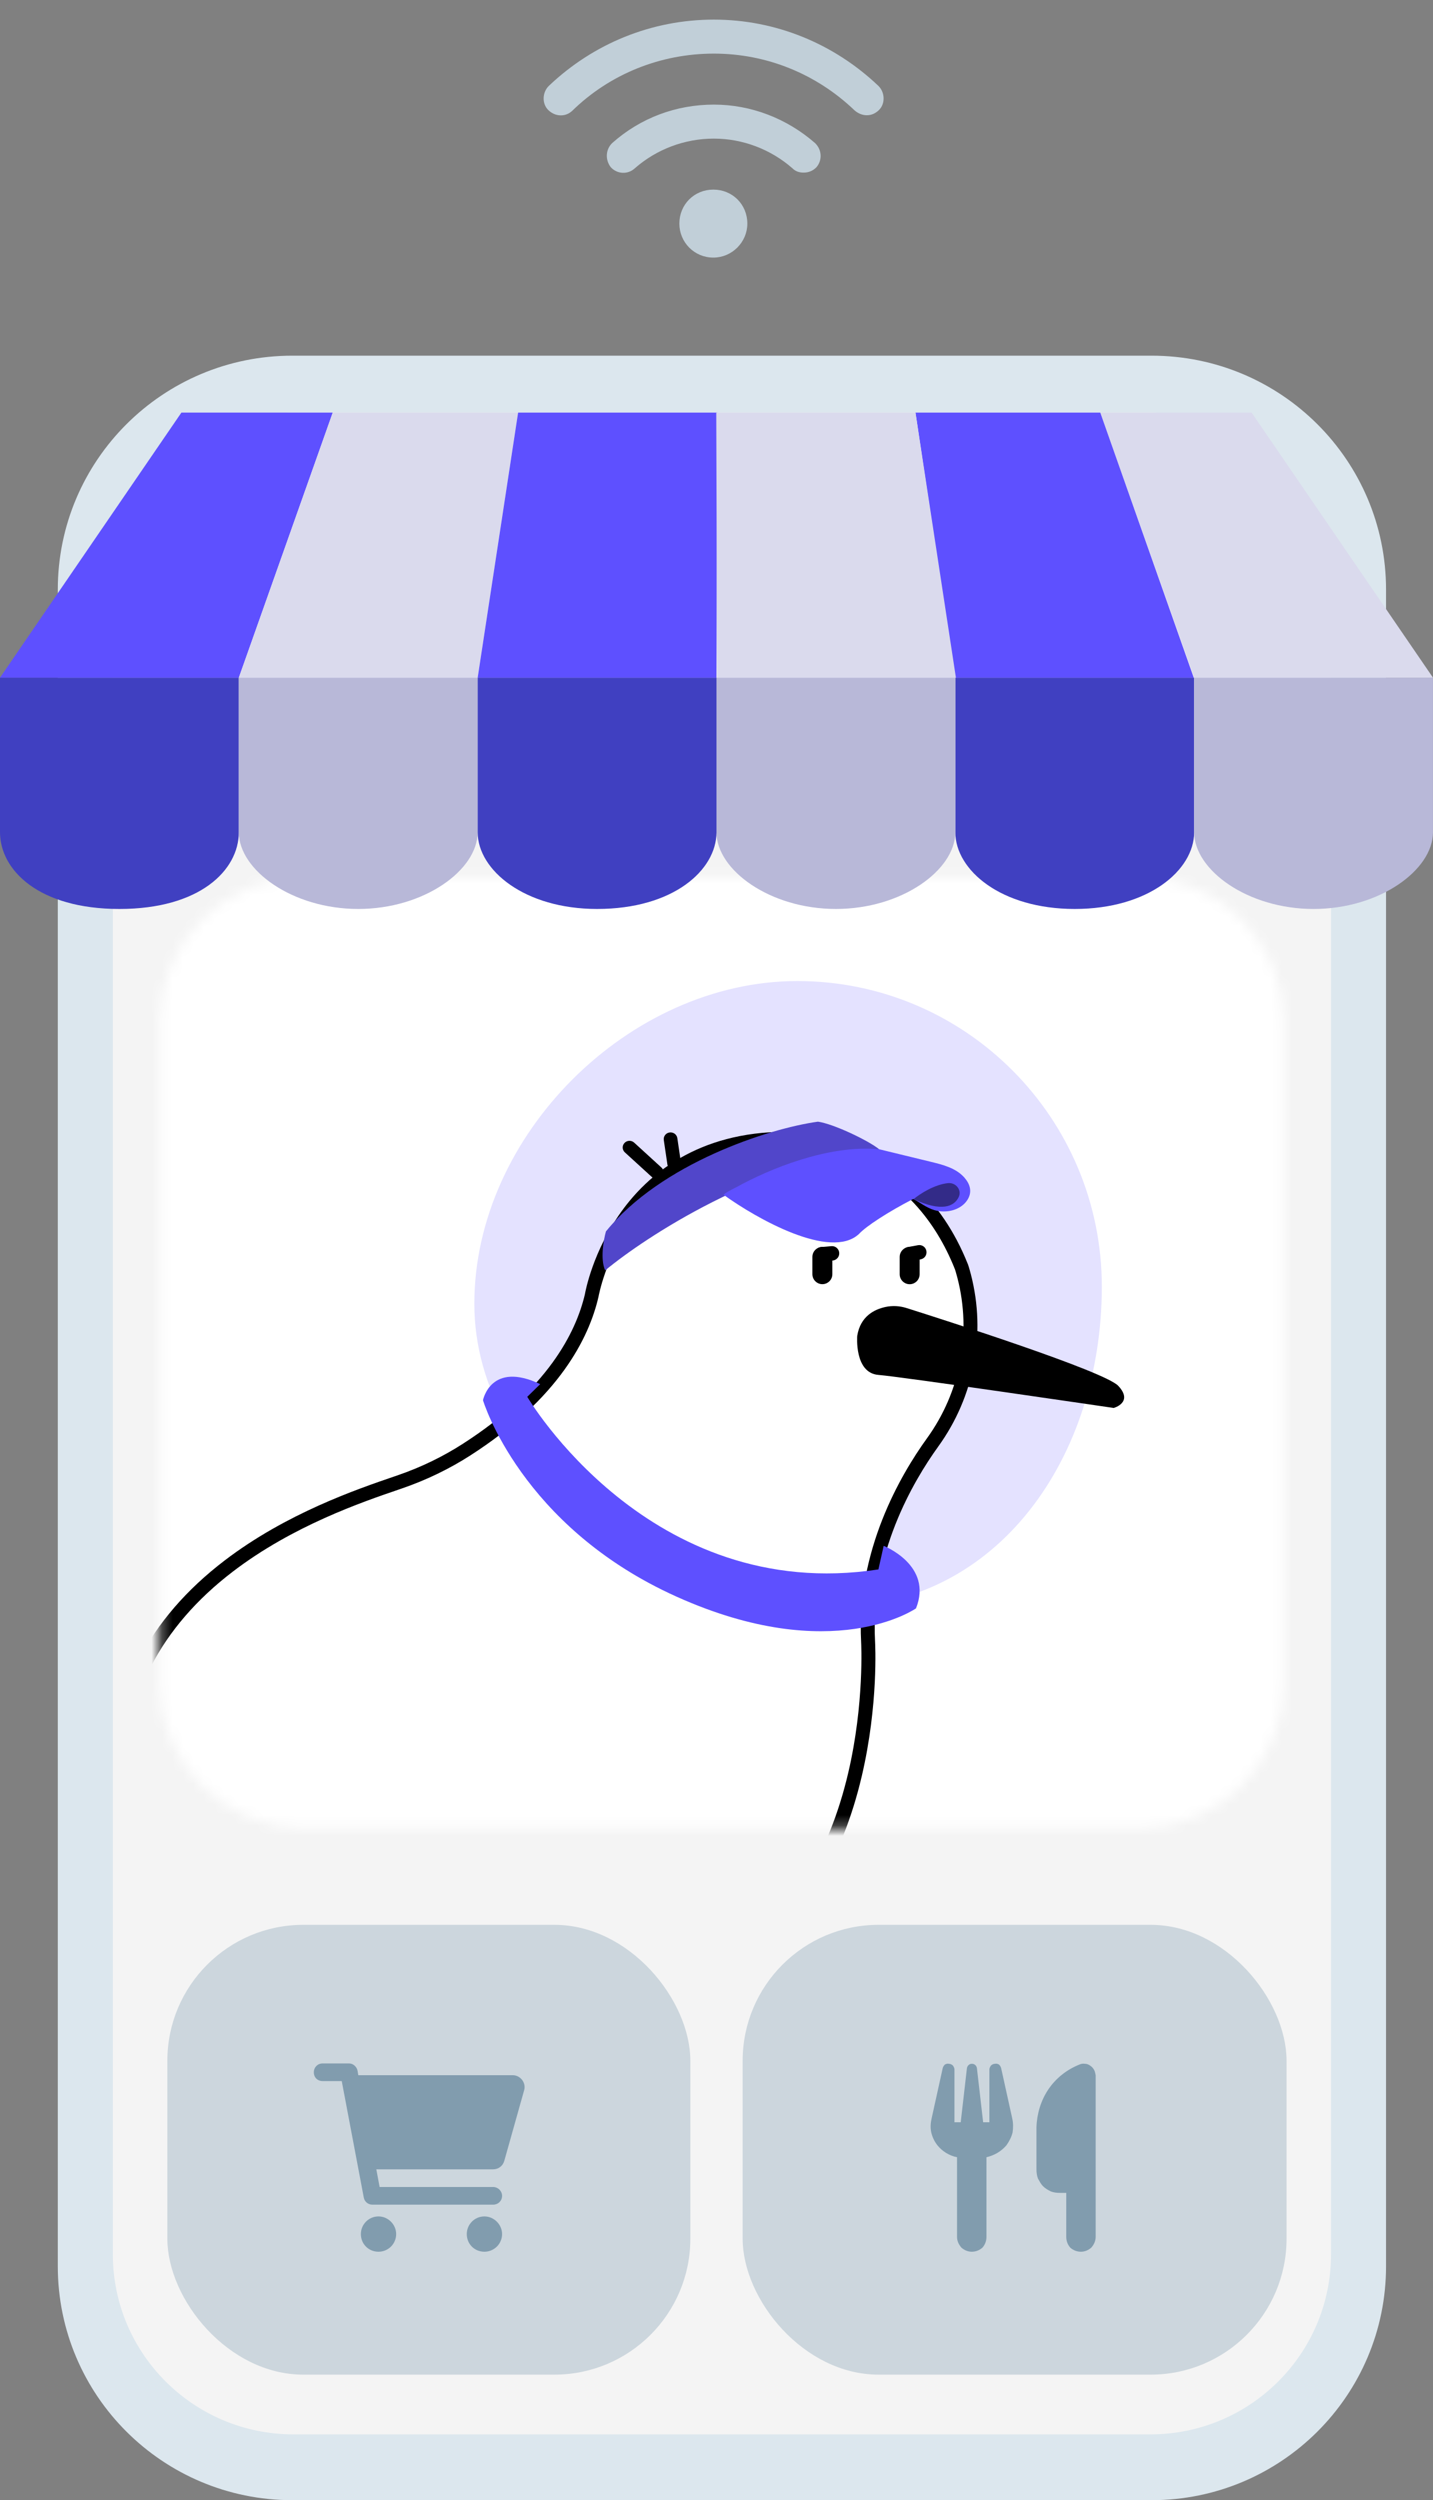 <svg width="137" height="239" viewBox="0 0 137 239" fill="none" xmlns="http://www.w3.org/2000/svg">
<rect x="0" y="0" width="137" height="239" fill="#808080" stroke="none"/>
<g clip-path="url(#clip0_773_67172)">
<path d="M110.09 34H27.947C15.565 34 5.526 44.011 5.526 56.361V216.639C5.526 228.989 15.565 239 27.947 239H110.09C122.472 239 132.511 228.989 132.511 216.639V56.361C132.511 44.011 122.472 34 110.09 34Z" fill="#DCE7EE"/>
<path d="M109.981 39.441H28.059C18.52 39.441 10.788 47.153 10.788 56.666V215.485C10.788 224.998 18.52 232.71 28.059 232.71H109.981C119.519 232.71 127.252 224.998 127.252 215.485V56.666C127.252 47.153 119.519 39.441 109.981 39.441Z" fill="#F4F4F4"/>
<mask id="mask0_773_67172" style="mask-type:luminance" maskUnits="userSpaceOnUse" x="15" y="83" width="108" height="92">
<path d="M108.917 83.836H29.106C21.474 83.836 15.288 90.006 15.288 97.617V160.975C15.288 168.586 21.474 174.756 29.106 174.756H108.917C116.549 174.756 122.736 168.586 122.736 160.975V97.617C122.736 90.006 116.549 83.836 108.917 83.836Z" fill="white"/>
</mask>
<g mask="url(#mask0_773_67172)">
<path d="M132.984 76H6V177.576H132.984V76Z" fill="white"/>
<g clip-path="url(#clip1_773_67172)">
<path d="M45.348 124.634C45.348 140.773 63.364 153.666 79.442 153.666C95.519 153.666 105.339 139.147 105.339 123.005C105.339 106.865 92.304 93.781 76.229 93.781C60.154 93.781 45.348 108.495 45.348 124.634Z" fill="#E4E2FF"/>
<path d="M92.176 121.999C93.59 127.475 92.471 133.298 89.166 137.881C86.668 141.345 82.535 148.43 82.991 156.938C82.991 156.938 84.378 180.383 68.869 188C57.412 193.625 40.629 192.777 32.64 191.948C27.466 191.413 22.535 189.393 18.56 186.027C14.705 182.759 11.141 177.785 11.138 170.56C11.126 150.705 31.28 144.039 38.193 141.674C40.447 140.903 42.603 139.869 44.606 138.58C48.882 135.833 54.944 130.838 56.564 123.864C56.564 123.864 59.148 108.508 75.705 108.87C75.705 108.87 87.064 108.89 91.917 121.114C91.917 121.114 92.027 121.437 92.176 122.005V121.999Z" fill="white"/>
<path d="M32.572 192.607C27.156 192.045 22.163 189.943 18.131 186.529C13.055 182.228 10.477 176.856 10.474 170.557C10.468 161.945 14.169 154.75 21.472 149.175C27.373 144.667 34.12 142.362 37.746 141.122L37.982 141.041C40.203 140.282 42.311 139.265 44.252 138.016C52.344 132.814 55.063 127.377 55.917 123.727C55.98 123.371 56.694 119.605 59.392 115.838C61.908 112.326 66.669 108.191 75.136 108.191C75.327 108.191 75.517 108.191 75.711 108.197C75.833 108.197 78.73 108.221 82.264 109.794C85.521 111.243 89.949 114.337 92.536 120.86L92.548 120.887C92.548 120.887 92.67 121.24 92.822 121.829C94.287 127.502 93.152 133.493 89.708 138.267C87.257 141.663 83.214 148.598 83.658 156.893C83.672 157.135 83.991 162.932 82.395 169.759C81.454 173.786 80.037 177.328 78.182 180.282C75.848 184.003 72.814 186.798 69.164 188.592C64.084 191.085 57.469 192.586 49.495 193.052C47.628 193.163 45.794 193.207 44.035 193.207C39.521 193.207 35.487 192.905 32.575 192.607H32.572ZM91.295 121.335C89.356 116.463 86.153 112.995 81.776 111.031C78.489 109.558 75.732 109.528 75.693 109.528C69.077 109.381 63.965 111.755 60.497 116.57C57.885 120.196 57.224 123.93 57.218 123.966L57.209 124.005C56.304 127.897 53.446 133.681 44.964 139.131C42.933 140.434 40.727 141.498 38.404 142.293L38.169 142.374C34.617 143.588 28.002 145.848 22.27 150.227C15.315 155.539 11.793 162.376 11.796 170.551C11.799 176.44 14.216 181.471 18.983 185.51C22.809 188.75 27.555 190.747 32.706 191.279C36.701 191.695 42.847 192.104 49.412 191.722C57.207 191.264 63.653 189.809 68.574 187.393C71.995 185.713 74.845 183.089 77.045 179.585C78.819 176.76 80.18 173.361 81.091 169.484C82.648 162.839 82.33 157.025 82.327 156.965C81.859 148.257 86.072 141.02 88.627 137.484C91.839 133.033 92.899 127.446 91.533 122.16C91.411 121.688 91.315 121.395 91.295 121.332V121.335Z" fill="black"/>
<path d="M78.631 120.584L79.61 120.498C79.987 120.464 80.265 120.131 80.232 119.753L80.232 119.75C80.199 119.371 79.867 119.092 79.49 119.125L78.511 119.211C78.134 119.244 77.856 119.578 77.889 119.956L77.889 119.959C77.922 120.338 78.254 120.617 78.631 120.584Z" fill="black"/>
<path d="M77.667 120.154V121.801C77.667 122.33 78.094 122.758 78.62 122.758H78.623C79.149 122.758 79.576 122.33 79.576 121.801V120.154C79.576 119.626 79.149 119.198 78.623 119.198H78.62C78.094 119.198 77.667 119.626 77.667 120.154Z" fill="black"/>
<path d="M87.052 120.565L88.019 120.386C88.391 120.317 88.637 119.959 88.568 119.586L88.567 119.583C88.499 119.209 88.142 118.962 87.77 119.031L86.804 119.21C86.432 119.279 86.186 119.637 86.254 120.011L86.255 120.013C86.323 120.387 86.68 120.634 87.052 120.565Z" fill="black"/>
<path d="M86.013 120.158V121.805C86.013 122.333 86.439 122.762 86.966 122.762H86.968C87.495 122.762 87.921 122.333 87.921 121.805V120.158C87.921 119.63 87.495 119.201 86.968 119.201H86.966C86.439 119.201 86.013 119.63 86.013 120.158Z" fill="black"/>
<path d="M84.661 124.936C83.601 125.163 82.252 125.824 81.954 127.698C81.954 127.698 81.66 131.244 83.979 131.432C86.299 131.62 106.476 134.592 106.476 134.592C106.476 134.592 108.388 134.065 106.917 132.484C105.61 131.079 90.112 126.129 86.674 125.041C86.022 124.834 85.328 124.793 84.658 124.936H84.661Z" fill="black"/>
<path d="M84.479 147.772C84.479 147.772 89.219 149.617 87.573 153.748C87.573 153.748 79.62 159.344 64.695 152.636C49.766 145.928 46.175 133.851 46.175 133.851C46.175 133.851 46.908 130.067 51.645 132.315L50.409 133.525C50.409 133.525 62.036 153.383 83.979 150.026L84.482 147.775L84.479 147.772Z" fill="#5E50FF"/>
<g clip-path="url(#clip2_773_67172)">
<path d="M62.786 112.707C62.962 112.707 63.134 112.638 63.262 112.506C63.509 112.248 63.495 111.846 63.232 111.605L60.628 109.227C60.365 108.986 59.953 108.999 59.707 109.257C59.46 109.514 59.474 109.916 59.737 110.157L62.34 112.532C62.465 112.647 62.627 112.703 62.786 112.703V112.707Z" fill="black"/>
<path d="M64.451 111.868C64.481 111.868 64.511 111.868 64.545 111.862C64.903 111.812 65.15 111.489 65.099 111.139L64.755 108.797C64.704 108.448 64.373 108.207 64.015 108.256C63.657 108.306 63.411 108.629 63.461 108.979L63.806 111.321C63.853 111.637 64.13 111.868 64.451 111.868Z" fill="black"/>
</g>
<path d="M57.856 121.443C57.373 120.379 57.703 118.516 57.929 117.718C63.193 111.217 73.467 107.876 78.199 107.224C79.709 107.437 83.036 109.038 84.052 109.861C72.655 111.059 61.703 118.251 57.856 121.443Z" fill="#5146CA"/>
<path fill-rule="evenodd" clip-rule="evenodd" d="M70.407 113.484C73.52 111.763 79.163 109.406 84.052 109.86L88.942 111.049C90.129 111.337 91.391 111.651 92.197 112.568C92.709 113.151 92.978 113.877 92.523 114.647C92.086 115.387 91.208 115.776 90.348 115.805C89.321 115.839 88.656 115.425 87.991 115.01C87.778 114.878 87.566 114.745 87.341 114.627L87.28 114.625C84.924 115.844 82.826 117.198 82.116 117.964C79.407 120.479 72.361 116.512 69.177 114.213C69.177 114.213 69.177 114.212 69.178 114.212L69.177 114.212C69.177 114.211 69.179 114.211 69.18 114.21C69.305 114.061 69.768 113.798 70.407 113.484Z" fill="#5E50FF"/>
<path d="M90.622 113.099C89.334 113.24 87.985 114.095 87.341 114.629C90.057 115.894 91.233 115.316 91.655 114.434C91.981 113.75 91.375 113.017 90.622 113.099Z" fill="#332B88"/>
</g>
</g>
<path d="M0 64.781V79.575C0.019 83.18 3.705 86.891 11.416 86.891C19.127 86.891 22.813 83.18 22.832 79.575V64.781H0Z" fill="#4040C1"/>
<path d="M22.832 64.781V79.575C22.851 83.18 27.953 86.891 34.248 86.891C40.543 86.891 45.645 83.18 45.664 79.575V64.781H22.832Z" fill="#B8B8D8"/>
<path d="M91.333 64.781V79.575C91.352 83.18 95.688 86.891 102.749 86.891C109.811 86.891 114.147 83.18 114.165 79.575V64.781H91.333Z" fill="#4040C1"/>
<path d="M114.165 64.781V79.575C114.184 83.18 119.286 86.891 125.581 86.891C131.877 86.891 136.979 83.18 136.997 79.575V64.781H114.165Z" fill="#B8B8D8"/>
<path d="M45.667 64.781V79.575C45.685 83.18 50.148 86.891 57.083 86.891C64.375 86.891 68.48 83.18 68.499 79.575V64.781H45.667Z" fill="#4040C1"/>
<path d="M68.499 64.781V79.575C68.517 83.18 73.619 86.891 79.915 86.891C86.21 86.891 91.312 83.18 91.331 79.575V64.781H68.499Z" fill="#B8B8D8"/>
<path d="M0 64.782L17.343 39.441H31.811L22.832 64.782H0Z" fill="#5E50FF"/>
<path d="M22.832 64.782L31.811 39.441H49.533L45.667 64.782H22.832Z" fill="#DADAED"/>
<path d="M137 64.782L119.657 39.441H105.189L114.165 64.782H137Z" fill="#DADAED"/>
<path d="M45.667 64.782L49.533 39.441H68.581L68.499 64.782H45.667Z" fill="#5E50FF"/>
<path d="M91.294 64.782L87.523 39.441H105.189L114.126 64.782H91.294Z" fill="#5E50FF"/>
<path d="M91.389 64.782L87.523 39.441H68.478L68.557 64.782H91.389Z" fill="#DADAED"/>
<rect x="16" y="184" width="50" height="43" rx="13" fill="#CCD6DD"/>
<path d="M33.375 197.25C33.762 197.25 34.113 197.566 34.184 197.953L34.254 198.375H49.02C49.758 198.375 50.32 199.113 50.109 199.816L48.211 206.566C48.07 207.059 47.648 207.375 47.121 207.375H35.977L36.293 209.062H47.156C47.613 209.062 48 209.449 48 209.906C48 210.398 47.613 210.75 47.156 210.75H35.59C35.203 210.75 34.852 210.469 34.781 210.082L32.672 198.938H30.844C30.352 198.938 30 198.586 30 198.094C30 197.637 30.352 197.25 30.844 197.25H33.375ZM34.5 213.562C34.5 212.648 35.238 211.875 36.188 211.875C37.102 211.875 37.875 212.648 37.875 213.562C37.875 214.512 37.102 215.25 36.188 215.25C35.238 215.25 34.5 214.512 34.5 213.562ZM48 213.562C48 214.512 47.227 215.25 46.312 215.25C45.363 215.25 44.625 214.512 44.625 213.562C44.625 212.648 45.363 211.875 46.312 211.875C47.227 211.875 48 212.648 48 213.562Z" fill="#819CAE"/>
<rect x="71" y="184" width="52" height="43" rx="13" fill="#CCD6DD"/>
<path d="M96.769 202.488C96.875 202.945 96.875 203.402 96.805 203.859C96.699 204.281 96.488 204.703 96.207 205.09C95.715 205.652 95.082 206.039 94.309 206.215V213.844C94.309 214.23 94.168 214.582 93.922 214.863C93.641 215.109 93.289 215.25 92.902 215.25C92.551 215.25 92.199 215.109 91.918 214.863C91.672 214.582 91.496 214.23 91.496 213.844V206.215C90.758 206.074 90.09 205.652 89.633 205.09C89.352 204.738 89.141 204.316 89.035 203.859C88.93 203.402 88.965 202.945 89.07 202.488L90.125 197.707C90.16 197.566 90.231 197.461 90.336 197.355C90.477 197.285 90.582 197.25 90.723 197.285C90.863 197.285 91.004 197.355 91.109 197.461C91.18 197.566 91.25 197.707 91.25 197.812V202.875H91.848L92.445 197.672C92.481 197.566 92.516 197.461 92.621 197.391C92.691 197.32 92.797 197.285 92.902 197.285C93.043 197.285 93.148 197.32 93.219 197.391C93.324 197.461 93.359 197.566 93.394 197.672L93.992 202.875H94.59V197.812C94.59 197.707 94.66 197.566 94.731 197.461C94.836 197.355 94.977 197.285 95.117 197.285C95.258 197.25 95.363 197.285 95.504 197.355C95.609 197.461 95.68 197.566 95.715 197.707L96.769 202.488ZM104.75 213.844C104.75 214.23 104.574 214.582 104.328 214.863C104.047 215.109 103.695 215.25 103.344 215.25C102.957 215.25 102.605 215.109 102.324 214.863C102.078 214.582 101.938 214.23 101.938 213.844V209.625H101.34C101.023 209.625 100.742 209.59 100.461 209.484C100.18 209.344 99.934 209.203 99.723 208.992C99.512 208.781 99.371 208.5 99.231 208.254C99.125 207.973 99.09 207.656 99.09 207.375V203.367C99.125 202.066 99.512 200.801 100.215 199.746C100.953 198.656 101.973 197.848 103.203 197.355C103.344 197.285 103.555 197.25 103.73 197.285C103.906 197.285 104.082 197.355 104.223 197.461C104.398 197.566 104.504 197.707 104.609 197.883C104.68 198.023 104.715 198.199 104.75 198.375V213.844Z" fill="#819CAE"/>
</g>
<path d="M68.199 18.125C70.027 18.125 71.449 19.547 71.449 21.375C71.449 23.152 69.977 24.625 68.199 24.625C66.371 24.625 64.949 23.152 64.949 21.375C64.949 19.547 66.371 18.125 68.199 18.125ZM68.25 10C71.805 10 75.207 11.32 77.898 13.656C78.559 14.266 78.66 15.281 78.051 15.992C77.695 16.348 77.289 16.5 76.832 16.5C76.426 16.5 76.07 16.398 75.766 16.094C73.684 14.266 70.992 13.25 68.25 13.25C65.457 13.25 62.766 14.266 60.684 16.094C60.023 16.703 59.008 16.652 58.398 15.992C57.84 15.281 57.891 14.266 58.551 13.656C61.242 11.27 64.644 10 68.25 10ZM83.992 8.223C84.602 8.832 84.652 9.898 84.043 10.508C83.688 10.863 83.281 11.016 82.875 11.016C82.469 11.016 82.062 10.863 81.707 10.559C78.051 7.055 73.277 5.125 68.25 5.125C63.172 5.125 58.348 7.055 54.742 10.559C54.082 11.219 53.066 11.168 52.406 10.508C51.797 9.898 51.848 8.832 52.457 8.223C56.723 4.16 62.309 1.875 68.25 1.875C74.141 1.875 79.727 4.16 83.992 8.223Z" fill="#C1CFD8"/>
<defs>
<clipPath id="clip0_773_67172">
<rect width="137" height="205" fill="white" transform="translate(0 34)"/>
</clipPath>
<clipPath id="clip1_773_67172">
<rect width="97" height="118" fill="white" transform="translate(10.474 93.781)"/>
</clipPath>
<clipPath id="clip2_773_67172">
<rect width="5.575" height="4.453" fill="white" transform="translate(59.531 108.254)"/>
</clipPath>
</defs>
</svg>
